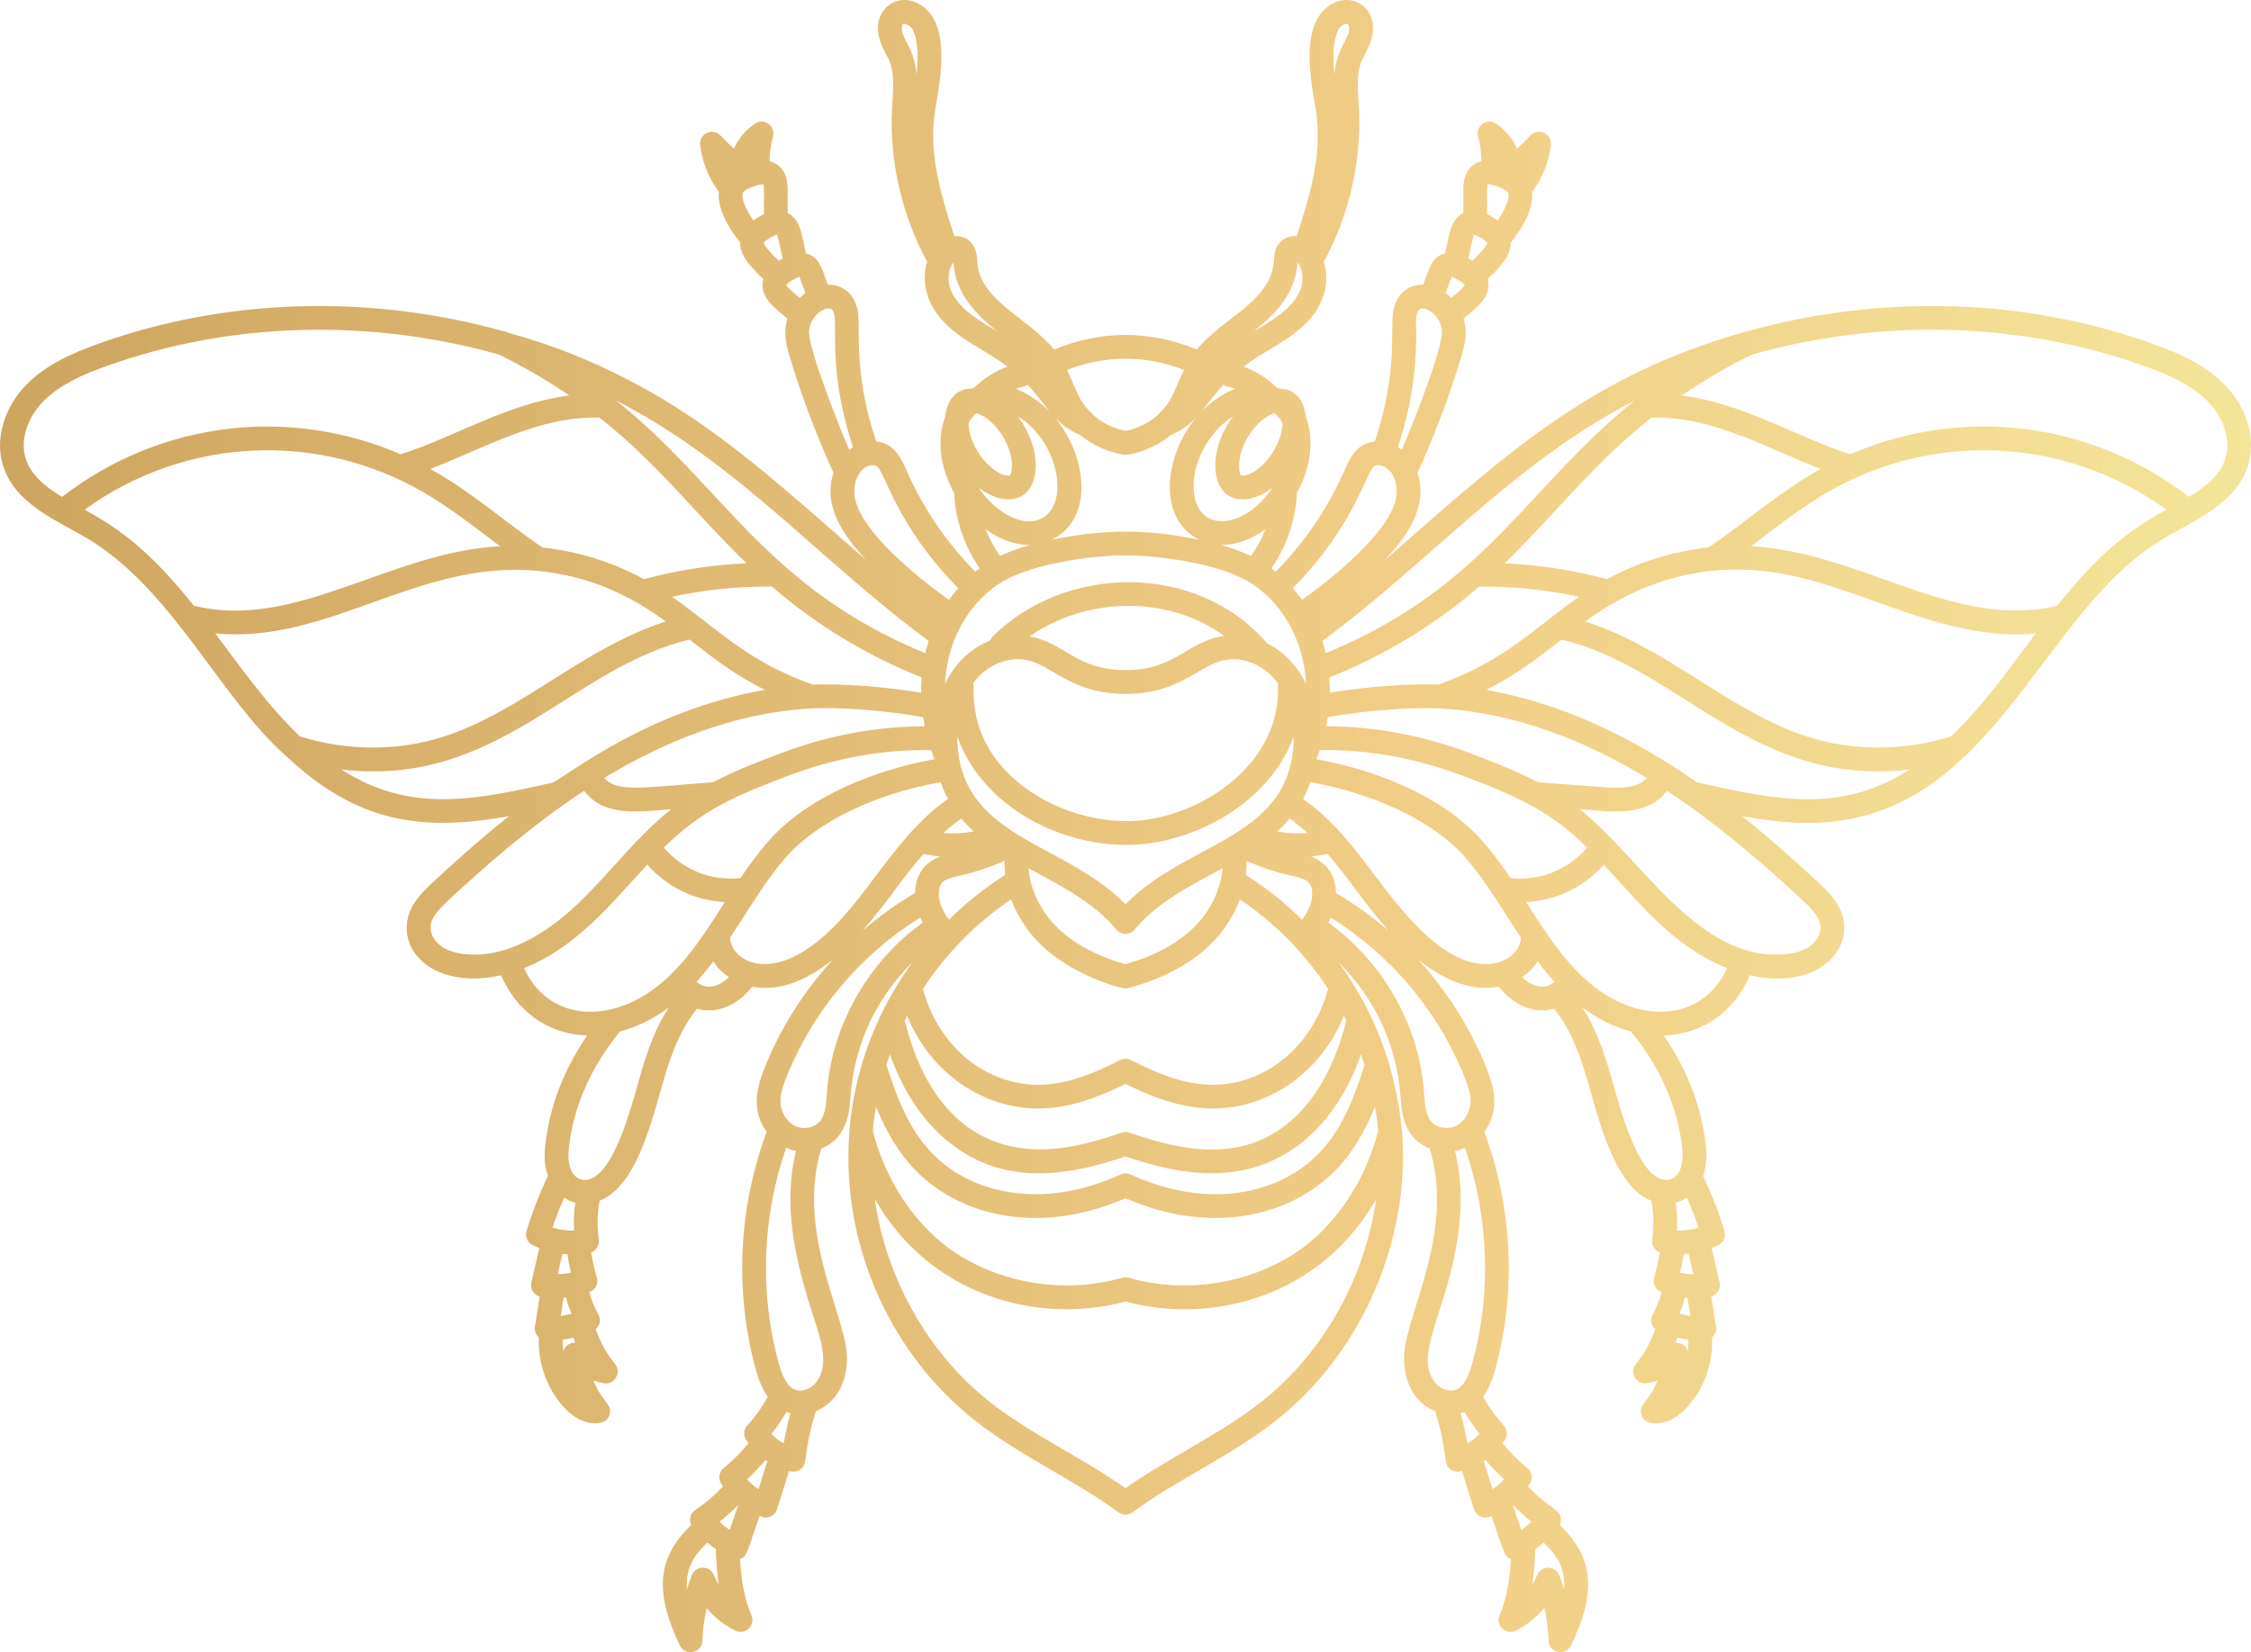 <?xml version="1.0" encoding="UTF-8"?><svg xmlns="http://www.w3.org/2000/svg" xmlns:xlink="http://www.w3.org/1999/xlink" height="396.4" preserveAspectRatio="xMidYMid meet" version="1.0" viewBox="0.0 0.0 540.0 396.4" width="540.0" zoomAndPan="magnify"><defs><clipPath id="a"><path d="M 533.883 109.879 C 532.648 113.941 529.242 116.715 525.117 119.219 C 501.371 100.867 470.41 97.504 443.871 108.996 C 430.277 104.609 418.602 96.887 403.438 94.879 C 408.797 91.215 414.445 87.93 420.344 85.059 C 451.152 76.375 484.762 77.09 514.746 87.941 C 520.047 89.859 525.492 92.18 529.461 96.145 C 533.461 100.145 535.195 105.535 533.883 109.879 Z M 493.504 145.32 C 469.133 151.363 446.34 132.371 420.031 131.062 C 426.016 126.578 432.059 121.781 438.465 118.074 C 463.363 103.66 495.113 104.504 519.699 122.281 C 511.031 127.035 503.914 132.305 493.504 145.32 Z M 468.039 176.691 C 456.727 180.234 444.492 180.254 433.516 176.719 C 414.93 170.738 400.129 155.469 380.289 149.109 C 394.574 138.648 409.57 135.277 424.25 137.145 C 445.477 139.84 465.645 154.164 488.375 151.965 C 481.859 160.637 475.914 169.145 468.039 176.691 Z M 407.027 187.676 C 391.727 177 374.836 168.711 356.523 165.527 C 363.742 161.871 368.25 158.414 374.602 153.453 C 403.156 160.246 420.559 189.047 458.113 184.621 C 441.734 195.152 426.461 192.098 407.027 187.676 Z M 436.734 222.301 C 436.852 223.926 435.879 225.75 434.258 226.945 C 432.703 228.094 430.562 228.773 427.898 228.977 C 407.285 230.535 393.867 206.051 378.996 194.152 C 386.883 194.754 395.125 196.023 399.898 189.73 C 412.605 198.102 423.723 207.91 432.32 215.887 C 434.469 217.879 436.574 220.012 436.734 222.301 Z M 383.746 237.707 C 376.191 232.352 371.066 224.188 366.113 216.434 C 373.547 216.039 379.953 212.785 384.738 207.465 C 393.219 216.562 401.418 227.129 414.301 232.289 C 408.586 244.715 394.727 245.492 383.746 237.707 Z M 403.359 279.695 C 402.52 282.941 399.898 284.117 397.086 282.168 C 392.145 278.746 388.715 266.133 387.309 261.164 C 385.477 254.684 383.559 247.914 379.598 241.703 C 383.117 244.348 386.848 246.297 391.262 247.465 C 397.879 255.57 401.941 264.406 403.328 273.738 C 403.629 275.746 403.84 277.855 403.359 279.695 Z M 406.223 305.723 C 405.152 305.695 404.086 305.574 403.031 305.359 C 403.383 303.898 403.664 302.418 403.891 300.934 C 404.293 300.91 404.691 300.879 405.094 300.832 Z M 404.887 324.223 C 404.523 322.938 403.32 322.074 401.984 322.148 C 402.145 321.754 402.277 321.348 402.422 320.945 C 403.281 321.145 404.152 321.301 405.031 321.41 C 405.055 322.352 405.008 323.289 404.887 324.223 Z M 404.805 311.348 L 405.5 315.734 C 404.617 315.613 403.742 315.43 402.887 315.191 C 404.73 310.809 403.699 311.262 404.805 311.348 Z M 404.676 287.332 C 405.699 289.691 406.637 292.094 407.449 294.535 C 405.781 295.055 404.02 295.312 402.293 295.273 C 402.418 293.031 402.305 290.77 401.992 288.543 C 402.895 288.316 403.773 287.941 404.676 287.332 Z M 365.137 234.453 C 366.93 233.25 368.031 232.004 368.859 230.656 C 370.121 232.328 371.473 233.98 372.922 235.574 C 372.223 236.121 371.492 236.508 370.777 236.652 C 368.77 237.066 366.605 235.895 365.137 234.453 Z M 355.625 231.301 C 345.289 230.598 335.766 217.945 329.836 210.062 C 324.84 203.41 319.73 196.684 312.59 191.676 C 313.258 190.43 313.844 189.105 314.336 187.684 C 329.559 190.281 343.844 197.098 351.215 205.395 C 356.371 211.199 360.328 218.16 364.891 225.027 C 364.422 229.43 359.914 231.586 355.625 231.301 Z M 352.777 264.27 C 352.746 266.789 351.262 269.223 349.172 270.188 C 347.113 271.133 344.418 270.539 343.164 268.863 C 341.863 267.133 341.785 264.348 341.562 261.445 C 340.273 245.723 331.574 230.617 318.652 221.359 C 318.859 220.957 319.055 220.551 319.234 220.141 C 333.684 229.133 344.996 242.578 351.305 258.355 C 352.203 260.605 352.801 262.473 352.777 264.27 Z M 353.23 326.953 C 352.586 329.309 351.477 332.547 349.301 333.426 C 347.746 334.062 345.527 333.301 344.246 331.703 C 338.629 324.691 348.309 313.234 350.148 292.984 C 350.699 286.941 350.316 281.305 349.047 276.145 C 349.855 275.996 350.652 275.758 351.422 275.414 C 357.172 291.965 357.828 310.129 353.23 326.953 Z M 358.051 357.289 L 355.941 350.559 C 356.078 350.469 356.227 350.387 356.363 350.289 C 357.738 351.93 359.211 353.48 360.789 354.914 C 360 355.836 359.074 356.637 358.051 357.289 Z M 367.395 365.098 C 366.641 365.824 365.832 366.488 364.973 367.09 C 364.309 365.191 363.777 363.613 362.898 361.074 C 364.312 362.512 365.812 363.855 367.395 365.098 Z M 375.219 381.352 C 374.875 380.207 374.488 379.074 374.062 377.953 C 373.141 375.547 369.746 375.516 368.766 377.883 C 368.438 378.672 368.043 379.438 367.59 380.168 C 368.027 377.23 368.207 374.328 368.301 371.688 C 369 371.195 369.676 370.672 370.316 370.113 C 373.844 373.426 375.531 376.582 375.219 381.352 Z M 351.309 338.758 C 352.395 340.598 353.602 342.363 354.945 344.023 C 354.09 344.934 353.09 345.707 352 346.316 C 351.586 343.871 351.035 341.445 350.375 339.051 C 350.691 338.969 351.004 338.875 351.309 338.758 Z M 302.645 336.289 C 292.805 344.07 280.559 349.617 270.004 357.043 C 259.469 349.637 247.203 344.07 237.359 336.289 C 222.449 324.5 212.543 306.535 209.859 287.676 C 222.984 310.727 248.762 317.973 270.004 312.273 C 291.402 318.016 317.035 310.703 330.148 287.676 C 327.465 306.535 317.559 324.5 302.645 336.289 Z M 198.441 261.441 C 198.242 264.035 198.176 267.086 196.84 268.863 C 195.586 270.539 192.891 271.133 190.836 270.188 C 188.742 269.223 187.258 266.789 187.227 264.27 C 187.203 262.473 187.801 260.605 188.699 258.352 C 195.008 242.578 206.324 229.129 220.77 220.141 C 220.949 220.551 221.145 220.957 221.352 221.355 C 208.43 230.617 199.73 245.723 198.441 261.441 Z M 195.316 316.445 C 196.895 321.285 199.062 327.582 195.758 331.703 C 194.48 333.301 192.262 334.062 190.703 333.426 C 188.527 332.547 187.422 329.309 186.773 326.953 C 182.176 310.125 182.836 291.965 188.582 275.414 C 189.352 275.758 190.148 275.996 190.961 276.145 C 187.629 289.68 190.969 303.148 195.316 316.445 Z M 181.957 357.289 C 180.934 356.641 180.008 355.836 179.215 354.914 C 180.797 353.48 182.27 351.93 183.641 350.289 C 183.777 350.387 183.926 350.469 184.066 350.559 Z M 171.238 377.883 C 170.234 375.457 166.848 375.594 165.945 377.953 C 165.516 379.074 165.129 380.207 164.789 381.352 C 164.473 376.586 166.16 373.426 169.688 370.113 C 170.332 370.672 171.004 371.195 171.703 371.688 C 171.801 374.324 171.977 377.227 172.414 380.168 C 171.961 379.438 171.566 378.672 171.238 377.883 Z M 177.105 361.074 C 176.363 363.211 175.656 365.297 175.035 367.09 C 174.172 366.488 173.363 365.82 172.613 365.098 C 174.191 363.855 175.691 362.512 177.105 361.074 Z M 188.008 346.316 C 186.914 345.707 185.918 344.934 185.062 344.023 C 186.402 342.363 187.609 340.598 188.695 338.758 C 189 338.875 189.312 338.973 189.629 339.051 C 188.973 341.445 188.422 343.871 188.008 346.316 Z M 193.641 227.699 C 183.535 234.48 175.707 230.586 175.117 225.027 C 179.633 218.219 183.633 211.203 188.793 205.395 C 196.16 197.098 210.449 190.281 225.672 187.684 C 226.16 189.105 226.746 190.43 227.414 191.676 C 213.145 201.684 206.812 218.867 193.641 227.699 Z M 169.23 236.652 C 168.516 236.508 167.785 236.121 167.086 235.574 C 168.535 233.98 169.887 232.324 171.148 230.656 C 171.977 232.004 173.059 233.238 174.867 234.453 C 173.391 235.906 171.227 237.062 169.23 236.652 Z M 154.277 255.723 C 152.27 262.266 148.633 278.211 142.922 282.168 C 140.059 284.152 137.469 282.875 136.645 279.695 C 136.168 277.859 136.379 275.746 136.676 273.738 C 138.062 264.406 142.129 255.57 148.742 247.465 C 152.469 246.48 156.156 244.77 159.559 242.359 C 162.215 240.477 158.445 242.164 154.277 255.723 Z M 137.117 315.191 C 136.262 315.434 135.387 315.613 134.504 315.734 L 135.203 311.348 C 136.305 311.258 135.273 310.797 137.117 315.191 Z M 135.121 324.223 C 134.996 323.289 134.953 322.352 134.977 321.41 C 135.852 321.301 136.727 321.148 137.586 320.945 C 137.727 321.348 137.863 321.754 138.02 322.148 C 136.664 322.078 135.477 322.957 135.121 324.223 Z M 136.113 300.934 C 136.34 302.422 136.621 303.898 136.973 305.359 C 135.922 305.574 134.852 305.695 133.781 305.723 L 134.914 300.832 C 135.312 300.879 135.715 300.91 136.113 300.934 Z M 137.715 295.273 C 135.98 295.309 134.223 295.055 132.559 294.531 C 133.371 292.094 134.305 289.691 135.332 287.332 C 136.23 287.938 137.109 288.316 138.016 288.543 C 137.703 290.77 137.59 293.031 137.715 295.273 Z M 125.707 232.289 C 138.473 227.176 146.559 216.809 155.266 207.465 C 160.047 212.777 166.445 216.039 173.891 216.434 C 168.906 224.242 163.801 232.363 156.262 237.707 C 145.238 245.52 131.398 244.668 125.707 232.289 Z M 112.105 228.977 C 109.441 228.773 107.305 228.094 105.75 226.945 C 104.129 225.75 103.156 223.926 103.27 222.301 C 103.43 220.012 105.539 217.879 107.684 215.887 C 116.281 207.91 127.402 198.102 140.109 189.73 C 144.93 196.086 153.281 194.742 161.012 194.152 C 152.82 200.707 146.559 209.113 139.344 216.156 C 132.891 222.461 122.938 229.801 112.105 228.977 Z M 132.402 187.809 C 113.387 192.121 98.16 195.078 81.891 184.621 C 119.477 189.047 136.805 160.258 165.406 153.453 C 171.766 158.422 176.277 161.879 183.48 165.527 C 154.336 170.594 134.785 187.266 132.402 187.809 Z M 51.633 151.965 C 78.793 154.594 100.246 134.285 128.848 136.953 C 141.055 138.121 150.73 142.531 159.719 149.113 C 139.934 155.453 125.051 170.75 106.488 176.719 C 95.512 180.254 83.277 180.234 71.969 176.691 C 64.051 169.102 58.012 160.457 51.633 151.965 Z M 20.309 122.281 C 44.867 104.523 76.613 103.645 101.539 118.074 C 107.941 121.777 113.973 126.562 119.973 131.062 C 93.695 132.367 70.887 151.371 46.504 145.32 C 36.211 132.453 29.117 127.113 20.309 122.281 Z M 6.125 109.883 C 4.809 105.535 6.543 100.145 10.547 96.145 C 14.512 92.18 19.961 89.859 25.258 87.941 C 55.242 77.09 88.855 76.375 119.66 85.059 C 125.562 87.93 131.207 91.215 136.566 94.879 C 121.398 96.887 109.711 104.613 96.133 108.996 C 69.699 97.551 38.719 100.805 14.887 119.219 C 10.766 116.715 7.355 113.941 6.125 109.883 Z M 222.777 153.773 C 222.469 154.738 222.203 155.723 221.973 156.719 C 183.676 140.969 173.414 116.473 147.777 96.074 C 177.078 111.086 196.434 134.34 222.777 153.773 Z M 205.125 119.625 C 204.602 117.023 205.285 113.617 207.602 112.148 C 208.516 111.57 209.672 111.43 210.293 111.824 C 212.336 113.113 214.883 125.938 229.867 141.113 C 229.09 142.004 228.352 142.938 227.66 143.914 C 220.738 139.059 206.789 127.895 205.125 119.625 Z M 194.094 79.477 C 194.27 75.684 198.098 73.379 199.379 74.129 C 201.906 75.574 197.691 86.395 204.641 107.285 C 204.324 107.48 204.137 107.598 203.727 107.914 C 201.742 103.375 193.891 83.879 194.094 79.477 Z M 188.629 68.438 C 188.766 67.816 191.242 66.578 191.773 66.414 C 191.844 66.598 191.871 66.672 193.223 70.281 C 192.734 70.641 192.289 71.051 191.863 71.48 C 190.602 70.387 188.848 68.934 188.629 68.438 Z M 178.277 46.164 C 178.855 45.148 182.387 44.176 183.129 44.191 C 183.328 44.789 183.27 45.996 183.266 51.375 C 182.613 51.691 181.48 52.352 180.715 52.895 C 179.742 51.477 177.434 47.641 178.277 46.164 Z M 183.273 58.246 C 183.383 57.777 185.719 56.438 186.379 56.258 C 186.637 56.793 186.797 57.695 187.758 62.02 C 187.453 62.184 187.129 62.363 186.793 62.566 C 183.141 59.016 183.262 58.352 183.273 58.246 Z M 252 99.004 C 249.531 96.398 246.664 94.43 243.711 93.293 C 245.477 92.656 245.758 92.828 246.52 92.344 C 249.207 95.18 249.895 96.52 252 99.004 Z M 238.445 79.02 C 234.547 76.707 229.75 73.906 228.055 69.469 C 227.168 67.145 227.457 64.52 228.742 62.953 C 229.137 69.656 233.105 74.504 238.379 78.777 C 239.602 79.77 239.773 79.809 238.445 79.02 Z M 284.035 88.754 C 281.406 94.195 281.508 96.012 277.473 99.801 C 275.383 101.586 272.785 102.848 270.004 103.383 C 267.219 102.848 264.617 101.582 262.523 99.797 C 258.539 96.07 258.59 94.18 255.973 88.754 C 265.223 85.168 274.77 85.16 284.035 88.754 Z M 301.629 78.777 C 306.902 74.5 310.867 69.652 311.262 62.953 C 312.547 64.516 312.836 67.145 311.949 69.469 C 310.254 73.914 305.383 76.75 301.559 79.02 C 300.223 79.812 300.418 79.758 301.629 78.777 Z M 296.297 93.293 C 293.34 94.43 290.469 96.398 288 99.012 C 290.172 96.449 290.785 95.195 293.484 92.344 C 294.188 92.789 294.531 92.656 296.297 93.293 Z M 329.715 111.824 C 330.336 111.43 331.492 111.57 332.402 112.148 C 334.719 113.617 335.402 117.023 334.879 119.625 C 333.215 127.891 319.281 139.047 312.344 143.914 C 311.656 142.938 310.918 142.004 310.137 141.113 C 325.109 125.953 327.711 113.086 329.715 111.824 Z M 339.719 78.734 C 339.691 77.461 339.527 74.762 340.629 74.129 C 341.914 73.398 345.734 75.664 345.91 79.477 C 346.121 83.918 338.223 103.473 336.281 107.918 C 336.02 107.715 335.746 107.52 335.457 107.336 C 335.02 107.059 340.062 96.172 339.719 78.734 Z M 353.215 62.566 C 352.879 62.367 352.555 62.184 352.246 62.02 C 353.262 57.453 353.379 56.781 353.629 56.258 C 354.25 56.43 356.621 57.77 356.734 58.246 C 356.828 58.66 355.805 60.047 353.215 62.566 Z M 356.879 44.191 C 357.648 44.172 361.156 45.16 361.73 46.164 C 362.574 47.641 360.262 51.477 359.289 52.895 C 358.535 52.359 357.402 51.699 356.742 51.379 C 356.734 45.945 356.68 44.785 356.879 44.191 Z M 350.047 69.828 L 348.145 71.48 C 347.719 71.051 347.27 70.641 346.781 70.281 C 348.113 66.727 348.156 66.609 348.234 66.402 C 348.656 66.535 350.516 67.48 351.086 68.023 C 351.273 68.203 351.363 68.371 351.379 68.371 C 351.484 68.371 351.062 68.949 350.047 69.828 Z M 392.227 96.07 C 366.316 116.691 356.484 140.902 318.035 156.719 C 317.805 155.723 317.535 154.738 317.23 153.773 C 343.527 134.371 363.012 111.043 392.227 96.07 Z M 368.953 187.676 C 363.965 185.066 358.602 182.941 352.828 180.762 C 341.441 176.453 329.785 174.277 318.145 174.258 C 318.293 173.523 318.418 172.789 318.527 172.055 C 328.266 170.363 339.207 169.555 346.332 170.023 C 363.695 171.176 380.18 177.625 395.051 186.66 C 392.523 189.484 387.551 189.086 383.766 188.801 Z M 306.41 199.492 C 307.469 198.523 308.461 197.492 309.387 196.387 C 310.887 197.445 312.309 198.613 313.648 199.848 C 311.23 200.059 308.797 199.938 306.41 199.492 Z M 320.48 214.25 C 320.438 210.289 318.555 207.051 314.477 205.496 C 315.816 205.363 317.148 205.156 318.469 204.855 C 323.703 210.891 327.566 217.047 333.07 223.289 C 329.172 219.918 324.957 216.891 320.48 214.25 Z M 233.594 199.492 C 231.211 199.938 228.773 200.059 226.359 199.848 C 227.699 198.613 229.121 197.445 230.621 196.391 C 231.543 197.492 232.539 198.523 233.594 199.492 Z M 193.672 170.023 C 200.801 169.555 211.738 170.363 221.477 172.055 C 221.59 172.789 221.715 173.523 221.859 174.258 C 210.211 174.277 198.562 176.453 187.176 180.762 C 181.402 182.945 176.039 185.066 171.055 187.676 C 154.059 188.969 148.094 190.172 144.953 186.66 C 159.824 177.625 176.312 171.176 193.672 170.023 Z M 246.719 208.301 C 254.227 212.43 262.422 216.43 267.793 223.027 C 268.93 224.426 271.07 224.434 272.215 223.027 C 277.578 216.434 285.746 212.445 293.289 208.301 C 292.887 213.418 290.332 218.746 286.184 222.719 C 282.203 226.531 276.766 229.43 270.004 231.34 C 263.242 229.43 257.801 226.531 253.82 222.719 C 249.676 218.746 247.117 213.418 246.719 208.301 Z M 270.004 216.961 C 254.902 201.527 229.746 201.324 229.645 176.691 C 235.727 193.973 255.965 204.27 274.277 202.523 C 289.703 200.809 305.074 191.141 310.363 176.684 C 310.266 201.348 285.152 201.477 270.004 216.961 Z M 246.988 152.707 C 260.445 143.262 280.02 142.605 293.719 152.602 C 284.879 153.715 282.195 160.781 270.004 160.781 C 258.16 160.781 255.348 154.133 246.988 152.707 Z M 244.188 158.156 C 251.828 158.156 255.535 166.48 270.004 166.48 C 284.445 166.48 288.188 158.156 295.82 158.156 C 299.707 158.156 303.727 160.125 306.555 163.887 C 306.551 163.961 306.539 164.035 306.543 164.109 C 307.605 181.961 290.293 195.008 273.691 196.852 C 262.59 197.91 250.293 193.668 242.387 186.047 C 231.918 175.953 233.859 165.363 233.504 163.824 C 236.328 160.105 240.32 158.156 244.188 158.156 Z M 227.66 220.656 C 226.926 219.699 226.305 218.66 225.855 217.555 C 225.055 215.57 224.828 212.852 226.23 211.574 C 227.16 210.727 228.918 210.395 230.609 210.012 C 234.16 209.203 237.629 208.031 240.957 206.539 C 240.938 207.66 241 208.789 241.141 209.914 C 236.266 212.988 231.75 216.605 227.66 220.656 Z M 314.148 217.555 C 313.699 218.66 313.082 219.699 312.348 220.656 C 308.258 216.605 303.738 212.988 298.863 209.914 C 299.004 208.789 299.066 207.66 299.047 206.539 C 302.379 208.035 305.844 209.203 309.395 210.012 C 310.824 210.336 312.809 210.691 313.777 211.574 C 315.176 212.852 314.949 215.57 314.148 217.555 Z M 240.777 139.387 C 247.988 135.258 261.578 133.25 270.004 133.25 C 278.426 133.25 292.02 135.258 299.227 139.387 C 306.836 143.738 312.797 152.898 313.285 164.008 C 311.16 159.684 307.926 156.309 303.973 154.352 C 287.254 134.855 255.637 135.312 238.152 152.695 C 237.855 152.992 237.641 153.34 237.504 153.707 C 232.883 155.508 229.105 159.16 226.719 164.008 C 227.207 152.914 233.16 143.746 240.777 139.387 Z M 247.145 130.734 C 244.387 131.504 242.043 132.375 239.922 133.406 C 238.5 131.434 237.332 129.262 236.453 126.984 C 239.559 129.25 243.27 130.809 247.145 130.734 Z M 234.27 99.121 C 238.773 100.547 243.035 107.113 242.746 112.113 C 242.68 113.25 242.355 113.973 242.219 114.098 C 242.219 114.098 242.145 114.125 241.945 114.125 C 238.215 114.125 232.387 107.539 232.359 101.438 C 232.84 100.484 233.488 99.711 234.27 99.121 Z M 250.289 124.141 C 245.379 127.16 238.344 122.43 234.789 117.035 C 241.293 121.918 247.98 120.359 248.438 112.441 C 248.688 108.074 246.844 103.395 244.148 99.852 C 253.879 105.93 256.559 120.289 250.289 124.141 Z M 291.57 112.441 C 292.02 120.32 298.672 121.953 305.219 117.039 C 298.66 126.988 286.973 128.285 286.344 117.41 C 285.969 110.883 290.109 103.441 295.855 99.852 C 293.066 103.516 291.324 108.207 291.57 112.441 Z M 298.059 114.125 C 297.898 114.125 297.82 114.109 297.809 114.109 C 297.215 114.109 296.41 109.617 299.445 104.676 C 301.504 101.328 304.039 99.66 305.738 99.121 C 306.52 99.711 307.164 100.484 307.645 101.438 C 307.621 107.512 301.785 114.125 298.059 114.125 Z M 292.863 130.734 C 296.695 130.805 300.402 129.281 303.551 126.984 C 302.676 129.266 301.508 131.434 300.086 133.406 C 297.965 132.375 295.621 131.504 292.863 130.734 Z M 259.102 104.352 C 262.051 106.785 265.688 108.465 269.547 109.09 C 271.082 109.34 276.602 107.898 280.906 104.352 C 283.648 103.195 285.414 101.809 287.109 99.996 C 279.402 109 277.363 124.441 287.73 129.516 C 275.32 126.938 265.066 126.859 252.277 129.516 C 262.66 124.434 260.746 109.168 252.898 100 C 254.523 101.73 256.277 103.164 259.102 104.352 Z M 130.129 131.359 C 120.836 125.016 113.238 118.074 103.254 112.512 C 116.148 107.523 129.586 99.699 143.824 100.199 C 157.879 111.293 166.492 122.945 179.074 135.148 C 170.762 135.52 162.52 136.797 154.48 138.961 C 146.934 134.84 138.633 132.273 130.129 131.359 Z M 161.223 143.188 C 169.074 141.492 177.098 140.664 185.164 140.734 C 195.852 149.961 207.922 157.285 221.094 162.535 C 221.004 163.746 220.965 164.965 220.984 166.195 C 211.918 164.719 202.027 163.977 194.918 164.254 C 178.965 158.539 171.992 150.73 161.223 143.188 Z M 177.645 210.672 C 170.301 211.438 163.738 208.551 159.242 203.367 C 168.375 194.402 175.891 191.121 189.191 186.09 C 200.43 181.84 211.926 179.781 223.387 179.965 C 223.629 180.699 223.902 181.43 224.184 182.156 C 210.797 184.547 194.207 190.711 184.531 201.609 C 181.992 204.465 179.75 207.547 177.645 210.672 Z M 206.941 223.289 C 212.434 217.051 216.32 210.871 221.539 204.859 C 222.859 205.156 224.191 205.363 225.531 205.496 C 221.484 207.039 219.57 210.258 219.523 214.25 C 215.051 216.887 210.84 219.914 206.941 223.289 Z M 291.086 260.266 C 284.039 260.328 277.414 257.434 271.289 254.336 C 270.48 253.93 269.523 253.93 268.719 254.336 C 262.594 257.434 255.953 260.324 248.922 260.266 C 236.863 260.219 225.285 251.586 221.41 237.258 C 226.953 228.801 234.156 221.41 242.578 215.781 C 244.07 219.82 246.551 223.648 249.879 226.836 C 257.238 233.883 268.473 237.145 270.004 237.145 C 270.254 237.145 270.5 237.113 270.742 237.047 C 282.613 233.863 293.184 227.266 297.43 215.777 C 305.852 221.41 313.055 228.801 318.598 237.258 C 314.711 251.605 303.109 260.219 291.086 260.266 Z M 322.961 244.812 C 319.809 257.828 312.777 270.137 300.254 274.344 C 290.738 277.535 280.449 275.016 270.926 271.758 C 270.328 271.555 269.68 271.555 269.082 271.758 C 265.809 272.879 261.473 274.266 256.98 275.074 C 235.258 278.988 222.184 266.027 217.047 244.812 C 217.23 244.449 217.41 244.082 217.602 243.723 C 223.465 257.906 236.152 265.918 248.898 265.965 C 256.609 266.016 263.84 263.098 270.004 260.066 C 276.137 263.082 283.316 265.965 290.988 265.965 C 303.594 265.965 316.449 258.133 322.406 243.723 C 322.594 244.082 322.777 244.449 322.961 244.812 Z M 327.367 255.469 C 324.574 264.332 321.574 271.383 316.328 276.77 C 306.898 286.465 289.926 290.367 271.191 281.781 C 270.438 281.434 269.57 281.434 268.816 281.781 C 250.09 290.363 233.102 286.461 223.676 276.77 C 218.43 271.383 215.434 264.332 212.641 255.469 C 212.91 254.633 213.203 253.805 213.504 252.977 C 218.699 267.805 228.145 276.457 237.938 279.746 C 248.523 283.301 259.594 280.965 270.004 277.465 C 276.758 279.734 283.594 281.504 290.715 281.504 C 308.336 281.504 320.605 269.809 326.504 252.977 C 326.805 253.805 327.094 254.633 327.367 255.469 Z M 330.621 271.391 C 327.414 283.832 319.84 294.848 310.285 300.922 C 298.785 308.234 284.016 310.348 270.785 306.574 C 270.273 306.43 269.734 306.43 269.223 306.574 C 255.988 310.348 241.223 308.234 229.719 300.922 C 220.164 294.848 212.59 283.832 209.383 271.391 C 209.531 269.652 209.703 268.043 210.145 265.504 C 212.41 271.062 215.332 276.371 219.59 280.746 C 230.48 291.938 249.508 296.406 270.004 287.492 C 290.523 296.422 309.578 291.879 320.414 280.746 C 324.672 276.371 327.594 271.062 329.855 265.504 C 330.285 267.973 330.465 269.57 330.621 271.391 Z M 362.363 210.672 C 360.254 207.547 358.012 204.469 355.477 201.609 C 345.797 190.711 329.211 184.547 315.82 182.156 C 316.102 181.43 316.375 180.699 316.621 179.965 C 328.078 179.785 339.574 181.84 350.812 186.094 C 364.074 191.105 371.703 194.473 380.762 203.367 C 376.105 208.734 369.473 211.41 362.363 210.672 Z M 345.09 164.254 C 337.977 163.977 328.086 164.719 319.02 166.191 C 319.039 164.965 319.004 163.746 318.91 162.535 C 332.082 157.285 344.152 149.961 354.84 140.734 C 362.898 140.668 370.926 141.492 378.781 143.188 C 367.926 150.797 361.109 158.512 345.09 164.254 Z M 436.754 112.512 C 426.766 118.074 419.152 125.031 409.879 131.359 C 401.371 132.273 393.07 134.84 385.527 138.961 C 377.484 136.797 369.242 135.52 360.93 135.148 C 373.488 122.969 382.156 111.27 396.184 100.199 C 410.457 99.691 424.258 107.68 436.754 112.512 Z M 219.883 17.875 C 219.418 12.258 217.16 10.273 216.465 7.758 C 216.191 6.77 216.438 5.91 216.664 5.77 C 217.062 5.52 218.445 6.102 218.953 7.133 C 220.309 9.891 220.289 14.043 219.883 17.875 Z M 321.055 7.133 C 321.57 6.086 322.945 5.523 323.344 5.77 C 323.566 5.91 323.816 6.773 323.539 7.762 C 322.82 10.359 320.59 12.207 320.121 17.879 C 319.719 14.043 319.695 9.895 321.055 7.133 Z M 533.488 92.113 C 528.734 87.359 522.605 84.723 516.688 82.582 C 485.758 71.387 451.113 70.598 419.305 79.445 C 418.902 79.477 418.578 79.574 418.258 79.73 C 384.918 89.246 365.969 104.832 340.445 127.184 C 329.691 136.602 331.883 134.84 334.133 132.211 C 338.84 126.711 342.324 120.406 340.059 113.43 C 344.137 104.496 347.645 95.219 350.48 85.828 C 351.48 82.52 352.117 79.75 351.113 76.449 C 354.398 73.598 357.996 71.125 356.875 66.945 C 359.723 64.223 362.496 61.484 362.434 58.164 C 365.02 55.043 368.004 50.09 367.547 46.043 C 369.969 42.777 371.559 38.844 372.051 34.812 C 372.379 32.094 369.035 30.52 367.152 32.508 C 366.125 33.59 365.055 34.637 363.945 35.645 C 362.82 33.172 361.047 31.137 358.934 29.684 C 356.738 28.176 353.848 30.246 354.574 32.809 C 355.113 34.707 355.375 36.699 355.379 38.68 C 354.695 38.848 354.016 39.145 353.379 39.637 C 351.031 41.441 351.035 44.422 351.039 45.852 L 351.039 51.098 C 347.977 52.648 347.723 56.113 346.68 60.797 C 343.512 61.547 343.004 64.113 341.434 68.312 C 337.746 68.199 335.105 70.664 334.301 74.223 C 333.383 78.246 335.516 89.035 329.801 105.941 C 325.879 106.348 324.145 109.152 322.715 112.473 C 318.801 121.582 313.062 130.055 306.027 137.164 C 305.684 136.887 305.34 136.613 304.984 136.352 C 308.672 131.066 310.855 124.664 311.113 118.281 C 314.883 111.457 315.086 104.758 313.289 100.109 C 312.91 96.125 310.73 93.25 306.895 93.223 C 306.699 93.137 306.492 93.07 306.289 92.996 C 304.027 90.781 301.277 89.051 298.316 87.969 C 304.988 82.809 314.004 80.078 317.273 71.5 C 318.387 68.59 318.445 65.508 317.566 62.836 C 323.641 51.676 326.641 38.688 326.012 26.094 C 325.82 22.27 325.266 18.109 326.578 14.816 C 327.211 13.223 328.426 11.48 329.031 9.277 C 330.867 2.645 325.281 -1.824 319.977 0.727 C 312.172 4.48 313.98 16.961 315.508 25.449 C 317.426 36.113 314.672 45.531 311.07 56.672 C 309.883 56.547 308.672 56.82 307.609 57.652 C 303.23 61.094 309.387 65.145 298.035 74.352 C 294.496 77.223 290.305 79.973 287.117 83.867 C 275.855 79.195 264.156 79.195 252.887 83.867 C 246.605 76.191 234.918 72.105 234.438 62.73 C 234.375 61.383 234.266 59.121 232.395 57.652 C 231.328 56.82 230.121 56.547 228.934 56.672 C 225.305 45.438 222.586 36.035 224.496 25.449 C 226.02 16.969 227.836 4.477 220.027 0.727 C 214.715 -1.832 209.141 2.66 210.969 9.277 C 211.598 11.547 212.762 13.148 213.426 14.816 C 214.73 18.094 214.188 22.168 213.992 26.094 C 213.363 38.688 216.363 51.676 222.434 62.836 C 221.555 65.508 221.617 68.59 222.727 71.5 C 225.988 80.039 235.172 82.934 241.688 87.969 C 238.723 89.051 235.977 90.781 233.715 92.996 C 233.512 93.07 233.305 93.137 233.109 93.223 C 229.234 93.25 227.094 96.172 226.715 100.113 C 224.914 104.777 225.137 111.48 228.895 118.281 C 229.148 124.664 231.336 131.066 235.023 136.352 C 234.668 136.613 234.32 136.887 233.977 137.164 C 226.984 130.098 221.242 121.645 217.293 112.473 C 215.867 109.168 214.148 106.348 210.203 105.938 C 204.457 88.93 206.613 78.215 205.707 74.219 C 204.898 70.66 202.258 68.199 198.57 68.312 C 197.246 64.77 196.707 61.598 193.324 60.797 C 192.312 56.246 192.059 52.664 188.965 51.098 L 188.965 45.848 C 188.969 44.418 188.977 41.441 186.629 39.637 C 185.988 39.145 185.309 38.848 184.629 38.68 C 184.633 36.699 184.891 34.707 185.43 32.809 C 186.156 30.246 183.27 28.172 181.074 29.68 C 178.945 31.145 177.176 33.184 176.059 35.645 C 174.949 34.637 173.879 33.59 172.855 32.508 C 170.973 30.52 167.625 32.09 167.957 34.809 C 168.445 38.844 170.035 42.773 172.457 46.043 C 172 50.082 174.977 55.031 177.57 58.164 C 177.52 60.895 179.414 63.039 180.188 63.918 C 184.199 68.457 182.926 65.73 182.93 68.398 C 182.934 71.887 185.988 73.934 188.891 76.445 C 187.887 79.75 188.523 82.52 189.523 85.828 C 192.355 95.219 195.867 104.492 199.945 113.426 C 197.363 121.363 202.195 128.277 207.723 134.285 C 193.309 121.875 179.199 108.652 163.086 98.297 C 141.074 84.152 123.363 80.504 121.719 79.715 C 121.387 79.555 121.039 79.469 120.691 79.445 C 88.887 70.598 54.242 71.387 23.316 82.578 C 17.402 84.723 11.27 87.359 6.512 92.113 C 1.043 97.578 -1.25 105.203 0.668 111.531 C 3.492 120.852 13.426 124.738 20.875 129.145 C 41.293 141.227 53.004 167.711 68.625 181.379 C 85.371 197.141 100.727 199.711 122.117 195.801 C 115.219 201.305 109.051 206.844 103.805 211.711 C 100.953 214.355 97.887 217.539 97.582 221.902 C 97.02 229.91 105.84 237.191 120.223 234 C 123.637 242.102 131.031 248.188 140.887 248.426 C 135.625 256.07 132.316 264.277 131.035 272.902 C 130.566 276.07 130.367 279.098 131.445 282.133 C 129.406 286.402 127.672 290.844 126.312 295.371 C 125.91 296.707 126.535 298.137 127.785 298.75 C 128.309 299.004 128.844 299.23 129.383 299.441 L 127.469 307.711 C 127.137 309.148 127.949 310.645 129.473 311.078 L 128.32 318.297 C 128.176 319.211 128.469 320.188 129.273 320.887 C 129.016 326.906 131.086 332.918 135.031 337.367 C 137.129 339.727 139.684 341.48 142.824 341.48 C 144.289 341.48 145.578 341.113 146.156 339.613 C 147.16 337.023 144.645 336.75 142.316 331.199 C 143.133 331.492 143.965 331.719 144.812 331.875 C 147.402 332.363 149.219 329.332 147.547 327.273 C 145.531 324.797 143.957 321.941 142.906 318.922 C 143.996 317.977 144.164 316.512 143.543 315.391 C 142.602 313.691 141.879 311.895 141.363 310.027 C 142.926 309.469 143.59 307.898 143.18 306.52 C 142.594 304.547 142.145 302.523 141.812 300.48 C 143.055 300.023 143.844 298.758 143.648 297.406 C 143.199 294.34 143.273 291.148 143.84 288.09 C 153.238 284.418 156.777 266.988 159.723 257.395 C 161.086 252.965 163.32 246.766 167.219 242.012 C 171.273 243.23 176.414 241.848 180.461 236.723 C 187.559 238.066 194.289 234.664 199.859 230.168 C 192.883 237.766 187.262 246.59 183.406 256.234 C 181.203 261.75 180.426 266.711 183.926 271.574 C 177.148 289.727 176.191 309.852 181.273 328.453 C 181.836 330.508 182.688 333.027 184.191 335.137 C 182.812 337.609 181.172 339.926 179.27 342.023 C 178.398 342.984 178.285 344.41 178.992 345.496 C 179.168 345.766 179.367 346.016 179.559 346.273 C 177.777 348.449 175.789 350.449 173.609 352.215 C 172.531 353.09 172.242 354.617 172.926 355.828 C 173.082 356.109 173.266 356.375 173.438 356.645 C 167.91 362.414 165.945 361.887 165.578 364.215 C 165.488 364.797 165.578 365.387 165.836 365.91 C 156.742 374.445 157.703 383.402 163.082 394.766 C 164.355 397.457 168.406 396.613 168.508 393.641 C 168.594 390.996 168.93 388.383 169.504 385.82 C 171.41 388.066 173.762 389.934 176.379 391.23 C 178.738 392.406 181.301 390 180.27 387.566 C 178.438 383.242 177.812 378.699 177.527 374.055 C 179.152 373.438 179.078 372.82 182.215 363.727 C 182.613 363.875 183.016 364.098 183.699 364.098 C 184.938 364.098 186.043 363.297 186.418 362.102 L 189.293 352.926 C 189.41 352.953 189.523 352.996 189.641 353.027 C 190.422 353.215 191.262 353.066 191.938 352.598 C 194.051 351.133 192.371 349.426 195.711 338.574 C 201.289 336.344 203.602 330.434 203.105 324.398 C 202.328 314.922 191.047 295.035 197.027 275.551 C 198.742 274.871 200.277 273.773 201.398 272.281 C 203.559 269.398 203.816 265.93 204.047 262.867 C 205.039 249.965 210.668 238.965 218.91 230.852 C 191.938 268.012 202.641 316.105 233.824 340.762 C 244.715 349.371 257.531 354.91 268.309 362.848 C 269.312 363.586 270.684 363.59 271.691 362.848 C 282.523 354.867 295.242 349.406 306.176 340.762 C 326.711 324.527 338.434 297.422 336.332 271.336 C 334.809 256.371 330.105 243.273 321.09 230.855 C 329.348 238.98 334.973 250.004 335.953 262.871 C 336.18 265.93 336.441 269.398 338.602 272.281 C 339.719 273.777 341.258 274.871 342.973 275.551 C 348.969 295.086 337.672 314.883 336.895 324.398 C 336.398 330.422 338.703 336.344 344.289 338.574 C 347.617 349.391 345.945 351.129 348.062 352.598 C 348.754 353.074 349.594 353.211 350.359 353.027 C 350.477 352.996 350.59 352.953 350.707 352.926 L 353.582 362.102 C 353.953 363.285 355.055 364.098 356.301 364.098 C 356.977 364.098 357.379 363.879 357.785 363.727 C 358.793 366.656 359.938 370.055 360.812 372.391 C 361.102 373.156 361.707 373.766 362.473 374.055 C 362.188 378.695 361.562 383.242 359.73 387.566 C 358.699 389.996 361.258 392.406 363.621 391.23 C 366.238 389.93 368.586 388.062 370.492 385.816 C 371.07 388.383 371.402 390.996 371.492 393.637 C 371.59 396.617 375.641 397.453 376.914 394.762 C 382.246 383.512 383.316 374.496 374.164 365.906 C 374.418 365.387 374.512 364.797 374.418 364.211 C 374.055 361.887 372.09 362.422 366.559 356.645 C 366.734 356.375 366.914 356.109 367.074 355.828 C 367.758 354.617 367.469 353.09 366.387 352.215 C 364.211 350.449 362.223 348.449 360.441 346.273 C 360.633 346.016 360.832 345.762 361.008 345.492 C 361.715 344.41 361.602 342.984 360.73 342.023 C 358.828 339.926 357.188 337.609 355.805 335.137 C 357.309 333.027 358.164 330.508 358.727 328.453 C 363.809 309.852 362.848 289.727 356.074 271.574 C 359.57 266.715 358.801 261.75 356.59 256.234 C 352.734 246.586 347.117 237.762 340.137 230.164 C 345.738 234.688 352.457 238.062 359.535 236.723 C 363.605 241.875 368.766 243.219 372.777 242.012 C 381.574 252.727 381.293 268.336 388.75 280.977 C 390.574 284.07 392.828 286.785 396.16 288.09 C 396.727 291.148 396.797 294.34 396.352 297.406 C 396.156 298.758 396.945 300.023 398.188 300.48 C 397.855 302.52 397.402 304.543 396.816 306.52 C 396.406 307.902 397.078 309.473 398.637 310.027 C 398.121 311.895 397.398 313.695 396.457 315.391 C 395.84 316.5 395.992 317.969 397.094 318.918 C 396.039 321.941 394.465 324.797 392.453 327.273 C 390.773 329.344 392.609 332.363 395.188 331.871 C 396.031 331.715 396.867 331.488 397.684 331.199 C 395.348 336.77 392.836 337.008 393.84 339.609 C 394.43 341.129 395.734 341.477 397.176 341.477 C 400.312 341.477 402.867 339.73 404.969 337.363 C 408.914 332.918 410.984 326.906 410.723 320.887 C 411.523 320.191 411.824 319.215 411.676 318.297 L 410.527 311.078 C 412.039 310.648 412.863 309.156 412.527 307.711 L 410.617 299.441 C 411.156 299.23 411.691 299.004 412.215 298.746 C 413.465 298.133 414.09 296.703 413.688 295.367 C 412.328 290.84 410.594 286.398 408.555 282.129 C 409.629 279.102 409.438 276.086 408.965 272.898 C 407.684 264.277 404.375 256.07 399.113 248.422 C 408.93 248.184 416.355 242.113 419.777 233.996 C 434.805 237.332 442.945 229.379 442.418 221.898 C 442.113 217.539 439.047 214.352 436.195 211.707 C 430.949 206.84 424.781 201.301 417.883 195.797 C 423.059 196.746 428.387 197.438 433.746 197.438 C 478.137 197.438 488.844 147.062 519.125 129.145 C 526.688 124.668 536.512 120.844 539.332 111.531 C 541.254 105.203 538.961 97.578 533.488 92.113 Z M 533.488 92.113"/></clipPath><clipPath id="b"><path d="M 533.883 109.879 C 532.648 113.941 529.242 116.715 525.117 119.219 C 501.371 100.867 470.41 97.504 443.871 108.996 C 430.277 104.609 418.602 96.887 403.438 94.879 C 408.797 91.215 414.445 87.93 420.344 85.059 C 451.152 76.375 484.762 77.09 514.746 87.941 C 520.047 89.859 525.492 92.18 529.461 96.145 C 533.461 100.145 535.195 105.535 533.883 109.879 Z M 493.504 145.32 C 469.133 151.363 446.34 132.371 420.031 131.062 C 426.016 126.578 432.059 121.781 438.465 118.074 C 463.363 103.66 495.113 104.504 519.699 122.281 C 511.031 127.035 503.914 132.305 493.504 145.32 Z M 468.039 176.691 C 456.727 180.234 444.492 180.254 433.516 176.719 C 414.93 170.738 400.129 155.469 380.289 149.109 C 394.574 138.648 409.57 135.277 424.25 137.145 C 445.477 139.84 465.645 154.164 488.375 151.965 C 481.859 160.637 475.914 169.145 468.039 176.691 Z M 407.027 187.676 C 391.727 177 374.836 168.711 356.523 165.527 C 363.742 161.871 368.25 158.414 374.602 153.453 C 403.156 160.246 420.559 189.047 458.113 184.621 C 441.734 195.152 426.461 192.098 407.027 187.676 Z M 436.734 222.301 C 436.852 223.926 435.879 225.75 434.258 226.945 C 432.703 228.094 430.562 228.773 427.898 228.977 C 407.285 230.535 393.867 206.051 378.996 194.152 C 386.883 194.754 395.125 196.023 399.898 189.73 C 412.605 198.102 423.723 207.91 432.32 215.887 C 434.469 217.879 436.574 220.012 436.734 222.301 Z M 383.746 237.707 C 376.191 232.352 371.066 224.188 366.113 216.434 C 373.547 216.039 379.953 212.785 384.738 207.465 C 393.219 216.562 401.418 227.129 414.301 232.289 C 408.586 244.715 394.727 245.492 383.746 237.707 Z M 403.359 279.695 C 402.52 282.941 399.898 284.117 397.086 282.168 C 392.145 278.746 388.715 266.133 387.309 261.164 C 385.477 254.684 383.559 247.914 379.598 241.703 C 383.117 244.348 386.848 246.297 391.262 247.465 C 397.879 255.57 401.941 264.406 403.328 273.738 C 403.629 275.746 403.84 277.855 403.359 279.695 Z M 406.223 305.723 C 405.152 305.695 404.086 305.574 403.031 305.359 C 403.383 303.898 403.664 302.418 403.891 300.934 C 404.293 300.91 404.691 300.879 405.094 300.832 Z M 404.887 324.223 C 404.523 322.938 403.32 322.074 401.984 322.148 C 402.145 321.754 402.277 321.348 402.422 320.945 C 403.281 321.145 404.152 321.301 405.031 321.41 C 405.055 322.352 405.008 323.289 404.887 324.223 Z M 404.805 311.348 L 405.5 315.734 C 404.617 315.613 403.742 315.43 402.887 315.191 C 404.73 310.809 403.699 311.262 404.805 311.348 Z M 404.676 287.332 C 405.699 289.691 406.637 292.094 407.449 294.535 C 405.781 295.055 404.02 295.312 402.293 295.273 C 402.418 293.031 402.305 290.77 401.992 288.543 C 402.895 288.316 403.773 287.941 404.676 287.332 Z M 365.137 234.453 C 366.93 233.25 368.031 232.004 368.859 230.656 C 370.121 232.328 371.473 233.98 372.922 235.574 C 372.223 236.121 371.492 236.508 370.777 236.652 C 368.77 237.066 366.605 235.895 365.137 234.453 Z M 355.625 231.301 C 345.289 230.598 335.766 217.945 329.836 210.062 C 324.84 203.41 319.73 196.684 312.59 191.676 C 313.258 190.43 313.844 189.105 314.336 187.684 C 329.559 190.281 343.844 197.098 351.215 205.395 C 356.371 211.199 360.328 218.16 364.891 225.027 C 364.422 229.43 359.914 231.586 355.625 231.301 Z M 352.777 264.27 C 352.746 266.789 351.262 269.223 349.172 270.188 C 347.113 271.133 344.418 270.539 343.164 268.863 C 341.863 267.133 341.785 264.348 341.562 261.445 C 340.273 245.723 331.574 230.617 318.652 221.359 C 318.859 220.957 319.055 220.551 319.234 220.141 C 333.684 229.133 344.996 242.578 351.305 258.355 C 352.203 260.605 352.801 262.473 352.777 264.27 Z M 353.23 326.953 C 352.586 329.309 351.477 332.547 349.301 333.426 C 347.746 334.062 345.527 333.301 344.246 331.703 C 338.629 324.691 348.309 313.234 350.148 292.984 C 350.699 286.941 350.316 281.305 349.047 276.145 C 349.855 275.996 350.652 275.758 351.422 275.414 C 357.172 291.965 357.828 310.129 353.23 326.953 Z M 358.051 357.289 L 355.941 350.559 C 356.078 350.469 356.227 350.387 356.363 350.289 C 357.738 351.93 359.211 353.48 360.789 354.914 C 360 355.836 359.074 356.637 358.051 357.289 Z M 367.395 365.098 C 366.641 365.824 365.832 366.488 364.973 367.09 C 364.309 365.191 363.777 363.613 362.898 361.074 C 364.312 362.512 365.812 363.855 367.395 365.098 Z M 375.219 381.352 C 374.875 380.207 374.488 379.074 374.062 377.953 C 373.141 375.547 369.746 375.516 368.766 377.883 C 368.438 378.672 368.043 379.438 367.59 380.168 C 368.027 377.23 368.207 374.328 368.301 371.688 C 369 371.195 369.676 370.672 370.316 370.113 C 373.844 373.426 375.531 376.582 375.219 381.352 Z M 351.309 338.758 C 352.395 340.598 353.602 342.363 354.945 344.023 C 354.09 344.934 353.09 345.707 352 346.316 C 351.586 343.871 351.035 341.445 350.375 339.051 C 350.691 338.969 351.004 338.875 351.309 338.758 Z M 302.645 336.289 C 292.805 344.07 280.559 349.617 270.004 357.043 C 259.469 349.637 247.203 344.07 237.359 336.289 C 222.449 324.5 212.543 306.535 209.859 287.676 C 222.984 310.727 248.762 317.973 270.004 312.273 C 291.402 318.016 317.035 310.703 330.148 287.676 C 327.465 306.535 317.559 324.5 302.645 336.289 Z M 198.441 261.441 C 198.242 264.035 198.176 267.086 196.84 268.863 C 195.586 270.539 192.891 271.133 190.836 270.188 C 188.742 269.223 187.258 266.789 187.227 264.27 C 187.203 262.473 187.801 260.605 188.699 258.352 C 195.008 242.578 206.324 229.129 220.77 220.141 C 220.949 220.551 221.145 220.957 221.352 221.355 C 208.43 230.617 199.73 245.723 198.441 261.441 Z M 195.316 316.445 C 196.895 321.285 199.062 327.582 195.758 331.703 C 194.48 333.301 192.262 334.062 190.703 333.426 C 188.527 332.547 187.422 329.309 186.773 326.953 C 182.176 310.125 182.836 291.965 188.582 275.414 C 189.352 275.758 190.148 275.996 190.961 276.145 C 187.629 289.68 190.969 303.148 195.316 316.445 Z M 181.957 357.289 C 180.934 356.641 180.008 355.836 179.215 354.914 C 180.797 353.48 182.27 351.93 183.641 350.289 C 183.777 350.387 183.926 350.469 184.066 350.559 Z M 171.238 377.883 C 170.234 375.457 166.848 375.594 165.945 377.953 C 165.516 379.074 165.129 380.207 164.789 381.352 C 164.473 376.586 166.16 373.426 169.688 370.113 C 170.332 370.672 171.004 371.195 171.703 371.688 C 171.801 374.324 171.977 377.227 172.414 380.168 C 171.961 379.438 171.566 378.672 171.238 377.883 Z M 177.105 361.074 C 176.363 363.211 175.656 365.297 175.035 367.09 C 174.172 366.488 173.363 365.82 172.613 365.098 C 174.191 363.855 175.691 362.512 177.105 361.074 Z M 188.008 346.316 C 186.914 345.707 185.918 344.934 185.062 344.023 C 186.402 342.363 187.609 340.598 188.695 338.758 C 189 338.875 189.312 338.973 189.629 339.051 C 188.973 341.445 188.422 343.871 188.008 346.316 Z M 193.641 227.699 C 183.535 234.48 175.707 230.586 175.117 225.027 C 179.633 218.219 183.633 211.203 188.793 205.395 C 196.16 197.098 210.449 190.281 225.672 187.684 C 226.16 189.105 226.746 190.43 227.414 191.676 C 213.145 201.684 206.812 218.867 193.641 227.699 Z M 169.23 236.652 C 168.516 236.508 167.785 236.121 167.086 235.574 C 168.535 233.98 169.887 232.324 171.148 230.656 C 171.977 232.004 173.059 233.238 174.867 234.453 C 173.391 235.906 171.227 237.062 169.23 236.652 Z M 154.277 255.723 C 152.27 262.266 148.633 278.211 142.922 282.168 C 140.059 284.152 137.469 282.875 136.645 279.695 C 136.168 277.859 136.379 275.746 136.676 273.738 C 138.062 264.406 142.129 255.57 148.742 247.465 C 152.469 246.48 156.156 244.77 159.559 242.359 C 162.215 240.477 158.445 242.164 154.277 255.723 Z M 137.117 315.191 C 136.262 315.434 135.387 315.613 134.504 315.734 L 135.203 311.348 C 136.305 311.258 135.273 310.797 137.117 315.191 Z M 135.121 324.223 C 134.996 323.289 134.953 322.352 134.977 321.41 C 135.852 321.301 136.727 321.148 137.586 320.945 C 137.727 321.348 137.863 321.754 138.02 322.148 C 136.664 322.078 135.477 322.957 135.121 324.223 Z M 136.113 300.934 C 136.34 302.422 136.621 303.898 136.973 305.359 C 135.922 305.574 134.852 305.695 133.781 305.723 L 134.914 300.832 C 135.312 300.879 135.715 300.91 136.113 300.934 Z M 137.715 295.273 C 135.98 295.309 134.223 295.055 132.559 294.531 C 133.371 292.094 134.305 289.691 135.332 287.332 C 136.23 287.938 137.109 288.316 138.016 288.543 C 137.703 290.77 137.59 293.031 137.715 295.273 Z M 125.707 232.289 C 138.473 227.176 146.559 216.809 155.266 207.465 C 160.047 212.777 166.445 216.039 173.891 216.434 C 168.906 224.242 163.801 232.363 156.262 237.707 C 145.238 245.52 131.398 244.668 125.707 232.289 Z M 112.105 228.977 C 109.441 228.773 107.305 228.094 105.75 226.945 C 104.129 225.75 103.156 223.926 103.27 222.301 C 103.43 220.012 105.539 217.879 107.684 215.887 C 116.281 207.91 127.402 198.102 140.109 189.73 C 144.93 196.086 153.281 194.742 161.012 194.152 C 152.82 200.707 146.559 209.113 139.344 216.156 C 132.891 222.461 122.938 229.801 112.105 228.977 Z M 132.402 187.809 C 113.387 192.121 98.16 195.078 81.891 184.621 C 119.477 189.047 136.805 160.258 165.406 153.453 C 171.766 158.422 176.277 161.879 183.48 165.527 C 154.336 170.594 134.785 187.266 132.402 187.809 Z M 51.633 151.965 C 78.793 154.594 100.246 134.285 128.848 136.953 C 141.055 138.121 150.73 142.531 159.719 149.113 C 139.934 155.453 125.051 170.75 106.488 176.719 C 95.512 180.254 83.277 180.234 71.969 176.691 C 64.051 169.102 58.012 160.457 51.633 151.965 Z M 20.309 122.281 C 44.867 104.523 76.613 103.645 101.539 118.074 C 107.941 121.777 113.973 126.562 119.973 131.062 C 93.695 132.367 70.887 151.371 46.504 145.32 C 36.211 132.453 29.117 127.113 20.309 122.281 Z M 6.125 109.883 C 4.809 105.535 6.543 100.145 10.547 96.145 C 14.512 92.18 19.961 89.859 25.258 87.941 C 55.242 77.09 88.855 76.375 119.66 85.059 C 125.562 87.93 131.207 91.215 136.566 94.879 C 121.398 96.887 109.711 104.613 96.133 108.996 C 69.699 97.551 38.719 100.805 14.887 119.219 C 10.766 116.715 7.355 113.941 6.125 109.883 Z M 222.777 153.773 C 222.469 154.738 222.203 155.723 221.973 156.719 C 183.676 140.969 173.414 116.473 147.777 96.074 C 177.078 111.086 196.434 134.34 222.777 153.773 Z M 205.125 119.625 C 204.602 117.023 205.285 113.617 207.602 112.148 C 208.516 111.57 209.672 111.43 210.293 111.824 C 212.336 113.113 214.883 125.938 229.867 141.113 C 229.09 142.004 228.352 142.938 227.66 143.914 C 220.738 139.059 206.789 127.895 205.125 119.625 Z M 194.094 79.477 C 194.27 75.684 198.098 73.379 199.379 74.129 C 201.906 75.574 197.691 86.395 204.641 107.285 C 204.324 107.48 204.137 107.598 203.727 107.914 C 201.742 103.375 193.891 83.879 194.094 79.477 Z M 188.629 68.438 C 188.766 67.816 191.242 66.578 191.773 66.414 C 191.844 66.598 191.871 66.672 193.223 70.281 C 192.734 70.641 192.289 71.051 191.863 71.48 C 190.602 70.387 188.848 68.934 188.629 68.438 Z M 178.277 46.164 C 178.855 45.148 182.387 44.176 183.129 44.191 C 183.328 44.789 183.27 45.996 183.266 51.375 C 182.613 51.691 181.48 52.352 180.715 52.895 C 179.742 51.477 177.434 47.641 178.277 46.164 Z M 183.273 58.246 C 183.383 57.777 185.719 56.438 186.379 56.258 C 186.637 56.793 186.797 57.695 187.758 62.02 C 187.453 62.184 187.129 62.363 186.793 62.566 C 183.141 59.016 183.262 58.352 183.273 58.246 Z M 252 99.004 C 249.531 96.398 246.664 94.43 243.711 93.293 C 245.477 92.656 245.758 92.828 246.52 92.344 C 249.207 95.18 249.895 96.52 252 99.004 Z M 238.445 79.02 C 234.547 76.707 229.75 73.906 228.055 69.469 C 227.168 67.145 227.457 64.52 228.742 62.953 C 229.137 69.656 233.105 74.504 238.379 78.777 C 239.602 79.77 239.773 79.809 238.445 79.02 Z M 284.035 88.754 C 281.406 94.195 281.508 96.012 277.473 99.801 C 275.383 101.586 272.785 102.848 270.004 103.383 C 267.219 102.848 264.617 101.582 262.523 99.797 C 258.539 96.07 258.59 94.18 255.973 88.754 C 265.223 85.168 274.77 85.16 284.035 88.754 Z M 301.629 78.777 C 306.902 74.5 310.867 69.652 311.262 62.953 C 312.547 64.516 312.836 67.145 311.949 69.469 C 310.254 73.914 305.383 76.75 301.559 79.02 C 300.223 79.812 300.418 79.758 301.629 78.777 Z M 296.297 93.293 C 293.34 94.43 290.469 96.398 288 99.012 C 290.172 96.449 290.785 95.195 293.484 92.344 C 294.188 92.789 294.531 92.656 296.297 93.293 Z M 329.715 111.824 C 330.336 111.43 331.492 111.57 332.402 112.148 C 334.719 113.617 335.402 117.023 334.879 119.625 C 333.215 127.891 319.281 139.047 312.344 143.914 C 311.656 142.938 310.918 142.004 310.137 141.113 C 325.109 125.953 327.711 113.086 329.715 111.824 Z M 339.719 78.734 C 339.691 77.461 339.527 74.762 340.629 74.129 C 341.914 73.398 345.734 75.664 345.91 79.477 C 346.121 83.918 338.223 103.473 336.281 107.918 C 336.02 107.715 335.746 107.52 335.457 107.336 C 335.02 107.059 340.062 96.172 339.719 78.734 Z M 353.215 62.566 C 352.879 62.367 352.555 62.184 352.246 62.02 C 353.262 57.453 353.379 56.781 353.629 56.258 C 354.25 56.43 356.621 57.77 356.734 58.246 C 356.828 58.66 355.805 60.047 353.215 62.566 Z M 356.879 44.191 C 357.648 44.172 361.156 45.16 361.73 46.164 C 362.574 47.641 360.262 51.477 359.289 52.895 C 358.535 52.359 357.402 51.699 356.742 51.379 C 356.734 45.945 356.68 44.785 356.879 44.191 Z M 350.047 69.828 L 348.145 71.48 C 347.719 71.051 347.27 70.641 346.781 70.281 C 348.113 66.727 348.156 66.609 348.234 66.402 C 348.656 66.535 350.516 67.48 351.086 68.023 C 351.273 68.203 351.363 68.371 351.379 68.371 C 351.484 68.371 351.062 68.949 350.047 69.828 Z M 392.227 96.07 C 366.316 116.691 356.484 140.902 318.035 156.719 C 317.805 155.723 317.535 154.738 317.23 153.773 C 343.527 134.371 363.012 111.043 392.227 96.07 Z M 368.953 187.676 C 363.965 185.066 358.602 182.941 352.828 180.762 C 341.441 176.453 329.785 174.277 318.145 174.258 C 318.293 173.523 318.418 172.789 318.527 172.055 C 328.266 170.363 339.207 169.555 346.332 170.023 C 363.695 171.176 380.18 177.625 395.051 186.66 C 392.523 189.484 387.551 189.086 383.766 188.801 Z M 306.41 199.492 C 307.469 198.523 308.461 197.492 309.387 196.387 C 310.887 197.445 312.309 198.613 313.648 199.848 C 311.23 200.059 308.797 199.938 306.41 199.492 Z M 320.48 214.25 C 320.438 210.289 318.555 207.051 314.477 205.496 C 315.816 205.363 317.148 205.156 318.469 204.855 C 323.703 210.891 327.566 217.047 333.07 223.289 C 329.172 219.918 324.957 216.891 320.48 214.25 Z M 233.594 199.492 C 231.211 199.938 228.773 200.059 226.359 199.848 C 227.699 198.613 229.121 197.445 230.621 196.391 C 231.543 197.492 232.539 198.523 233.594 199.492 Z M 193.672 170.023 C 200.801 169.555 211.738 170.363 221.477 172.055 C 221.59 172.789 221.715 173.523 221.859 174.258 C 210.211 174.277 198.562 176.453 187.176 180.762 C 181.402 182.945 176.039 185.066 171.055 187.676 C 154.059 188.969 148.094 190.172 144.953 186.66 C 159.824 177.625 176.312 171.176 193.672 170.023 Z M 246.719 208.301 C 254.227 212.43 262.422 216.43 267.793 223.027 C 268.93 224.426 271.07 224.434 272.215 223.027 C 277.578 216.434 285.746 212.445 293.289 208.301 C 292.887 213.418 290.332 218.746 286.184 222.719 C 282.203 226.531 276.766 229.43 270.004 231.34 C 263.242 229.43 257.801 226.531 253.82 222.719 C 249.676 218.746 247.117 213.418 246.719 208.301 Z M 270.004 216.961 C 254.902 201.527 229.746 201.324 229.645 176.691 C 235.727 193.973 255.965 204.27 274.277 202.523 C 289.703 200.809 305.074 191.141 310.363 176.684 C 310.266 201.348 285.152 201.477 270.004 216.961 Z M 246.988 152.707 C 260.445 143.262 280.02 142.605 293.719 152.602 C 284.879 153.715 282.195 160.781 270.004 160.781 C 258.16 160.781 255.348 154.133 246.988 152.707 Z M 244.188 158.156 C 251.828 158.156 255.535 166.48 270.004 166.48 C 284.445 166.48 288.188 158.156 295.82 158.156 C 299.707 158.156 303.727 160.125 306.555 163.887 C 306.551 163.961 306.539 164.035 306.543 164.109 C 307.605 181.961 290.293 195.008 273.691 196.852 C 262.59 197.91 250.293 193.668 242.387 186.047 C 231.918 175.953 233.859 165.363 233.504 163.824 C 236.328 160.105 240.32 158.156 244.188 158.156 Z M 227.66 220.656 C 226.926 219.699 226.305 218.66 225.855 217.555 C 225.055 215.57 224.828 212.852 226.23 211.574 C 227.16 210.727 228.918 210.395 230.609 210.012 C 234.16 209.203 237.629 208.031 240.957 206.539 C 240.938 207.66 241 208.789 241.141 209.914 C 236.266 212.988 231.75 216.605 227.66 220.656 Z M 314.148 217.555 C 313.699 218.66 313.082 219.699 312.348 220.656 C 308.258 216.605 303.738 212.988 298.863 209.914 C 299.004 208.789 299.066 207.66 299.047 206.539 C 302.379 208.035 305.844 209.203 309.395 210.012 C 310.824 210.336 312.809 210.691 313.777 211.574 C 315.176 212.852 314.949 215.57 314.148 217.555 Z M 240.777 139.387 C 247.988 135.258 261.578 133.25 270.004 133.25 C 278.426 133.25 292.02 135.258 299.227 139.387 C 306.836 143.738 312.797 152.898 313.285 164.008 C 311.16 159.684 307.926 156.309 303.973 154.352 C 287.254 134.855 255.637 135.312 238.152 152.695 C 237.855 152.992 237.641 153.34 237.504 153.707 C 232.883 155.508 229.105 159.16 226.719 164.008 C 227.207 152.914 233.16 143.746 240.777 139.387 Z M 247.145 130.734 C 244.387 131.504 242.043 132.375 239.922 133.406 C 238.5 131.434 237.332 129.262 236.453 126.984 C 239.559 129.25 243.27 130.809 247.145 130.734 Z M 234.27 99.121 C 238.773 100.547 243.035 107.113 242.746 112.113 C 242.68 113.25 242.355 113.973 242.219 114.098 C 242.219 114.098 242.145 114.125 241.945 114.125 C 238.215 114.125 232.387 107.539 232.359 101.438 C 232.84 100.484 233.488 99.711 234.27 99.121 Z M 250.289 124.141 C 245.379 127.16 238.344 122.43 234.789 117.035 C 241.293 121.918 247.98 120.359 248.438 112.441 C 248.688 108.074 246.844 103.395 244.148 99.852 C 253.879 105.93 256.559 120.289 250.289 124.141 Z M 291.57 112.441 C 292.02 120.32 298.672 121.953 305.219 117.039 C 298.66 126.988 286.973 128.285 286.344 117.41 C 285.969 110.883 290.109 103.441 295.855 99.852 C 293.066 103.516 291.324 108.207 291.57 112.441 Z M 298.059 114.125 C 297.898 114.125 297.82 114.109 297.809 114.109 C 297.215 114.109 296.41 109.617 299.445 104.676 C 301.504 101.328 304.039 99.66 305.738 99.121 C 306.52 99.711 307.164 100.484 307.645 101.438 C 307.621 107.512 301.785 114.125 298.059 114.125 Z M 292.863 130.734 C 296.695 130.805 300.402 129.281 303.551 126.984 C 302.676 129.266 301.508 131.434 300.086 133.406 C 297.965 132.375 295.621 131.504 292.863 130.734 Z M 259.102 104.352 C 262.051 106.785 265.688 108.465 269.547 109.09 C 271.082 109.34 276.602 107.898 280.906 104.352 C 283.648 103.195 285.414 101.809 287.109 99.996 C 279.402 109 277.363 124.441 287.73 129.516 C 275.32 126.938 265.066 126.859 252.277 129.516 C 262.66 124.434 260.746 109.168 252.898 100 C 254.523 101.73 256.277 103.164 259.102 104.352 Z M 130.129 131.359 C 120.836 125.016 113.238 118.074 103.254 112.512 C 116.148 107.523 129.586 99.699 143.824 100.199 C 157.879 111.293 166.492 122.945 179.074 135.148 C 170.762 135.52 162.52 136.797 154.48 138.961 C 146.934 134.84 138.633 132.273 130.129 131.359 Z M 161.223 143.188 C 169.074 141.492 177.098 140.664 185.164 140.734 C 195.852 149.961 207.922 157.285 221.094 162.535 C 221.004 163.746 220.965 164.965 220.984 166.195 C 211.918 164.719 202.027 163.977 194.918 164.254 C 178.965 158.539 171.992 150.73 161.223 143.188 Z M 177.645 210.672 C 170.301 211.438 163.738 208.551 159.242 203.367 C 168.375 194.402 175.891 191.121 189.191 186.09 C 200.43 181.84 211.926 179.781 223.387 179.965 C 223.629 180.699 223.902 181.43 224.184 182.156 C 210.797 184.547 194.207 190.711 184.531 201.609 C 181.992 204.465 179.75 207.547 177.645 210.672 Z M 206.941 223.289 C 212.434 217.051 216.32 210.871 221.539 204.859 C 222.859 205.156 224.191 205.363 225.531 205.496 C 221.484 207.039 219.57 210.258 219.523 214.25 C 215.051 216.887 210.84 219.914 206.941 223.289 Z M 291.086 260.266 C 284.039 260.328 277.414 257.434 271.289 254.336 C 270.48 253.93 269.523 253.93 268.719 254.336 C 262.594 257.434 255.953 260.324 248.922 260.266 C 236.863 260.219 225.285 251.586 221.41 237.258 C 226.953 228.801 234.156 221.41 242.578 215.781 C 244.07 219.82 246.551 223.648 249.879 226.836 C 257.238 233.883 268.473 237.145 270.004 237.145 C 270.254 237.145 270.5 237.113 270.742 237.047 C 282.613 233.863 293.184 227.266 297.43 215.777 C 305.852 221.41 313.055 228.801 318.598 237.258 C 314.711 251.605 303.109 260.219 291.086 260.266 Z M 322.961 244.812 C 319.809 257.828 312.777 270.137 300.254 274.344 C 290.738 277.535 280.449 275.016 270.926 271.758 C 270.328 271.555 269.68 271.555 269.082 271.758 C 265.809 272.879 261.473 274.266 256.98 275.074 C 235.258 278.988 222.184 266.027 217.047 244.812 C 217.23 244.449 217.41 244.082 217.602 243.723 C 223.465 257.906 236.152 265.918 248.898 265.965 C 256.609 266.016 263.84 263.098 270.004 260.066 C 276.137 263.082 283.316 265.965 290.988 265.965 C 303.594 265.965 316.449 258.133 322.406 243.723 C 322.594 244.082 322.777 244.449 322.961 244.812 Z M 327.367 255.469 C 324.574 264.332 321.574 271.383 316.328 276.77 C 306.898 286.465 289.926 290.367 271.191 281.781 C 270.438 281.434 269.57 281.434 268.816 281.781 C 250.09 290.363 233.102 286.461 223.676 276.77 C 218.43 271.383 215.434 264.332 212.641 255.469 C 212.91 254.633 213.203 253.805 213.504 252.977 C 218.699 267.805 228.145 276.457 237.938 279.746 C 248.523 283.301 259.594 280.965 270.004 277.465 C 276.758 279.734 283.594 281.504 290.715 281.504 C 308.336 281.504 320.605 269.809 326.504 252.977 C 326.805 253.805 327.094 254.633 327.367 255.469 Z M 330.621 271.391 C 327.414 283.832 319.84 294.848 310.285 300.922 C 298.785 308.234 284.016 310.348 270.785 306.574 C 270.273 306.43 269.734 306.43 269.223 306.574 C 255.988 310.348 241.223 308.234 229.719 300.922 C 220.164 294.848 212.59 283.832 209.383 271.391 C 209.531 269.652 209.703 268.043 210.145 265.504 C 212.41 271.062 215.332 276.371 219.59 280.746 C 230.48 291.938 249.508 296.406 270.004 287.492 C 290.523 296.422 309.578 291.879 320.414 280.746 C 324.672 276.371 327.594 271.062 329.855 265.504 C 330.285 267.973 330.465 269.57 330.621 271.391 Z M 362.363 210.672 C 360.254 207.547 358.012 204.469 355.477 201.609 C 345.797 190.711 329.211 184.547 315.82 182.156 C 316.102 181.43 316.375 180.699 316.621 179.965 C 328.078 179.785 339.574 181.84 350.812 186.094 C 364.074 191.105 371.703 194.473 380.762 203.367 C 376.105 208.734 369.473 211.41 362.363 210.672 Z M 345.09 164.254 C 337.977 163.977 328.086 164.719 319.02 166.191 C 319.039 164.965 319.004 163.746 318.91 162.535 C 332.082 157.285 344.152 149.961 354.84 140.734 C 362.898 140.668 370.926 141.492 378.781 143.188 C 367.926 150.797 361.109 158.512 345.09 164.254 Z M 436.754 112.512 C 426.766 118.074 419.152 125.031 409.879 131.359 C 401.371 132.273 393.07 134.84 385.527 138.961 C 377.484 136.797 369.242 135.52 360.93 135.148 C 373.488 122.969 382.156 111.27 396.184 100.199 C 410.457 99.691 424.258 107.68 436.754 112.512 Z M 219.883 17.875 C 219.418 12.258 217.16 10.273 216.465 7.758 C 216.191 6.77 216.438 5.91 216.664 5.77 C 217.062 5.52 218.445 6.102 218.953 7.133 C 220.309 9.891 220.289 14.043 219.883 17.875 Z M 321.055 7.133 C 321.57 6.086 322.945 5.523 323.344 5.77 C 323.566 5.91 323.816 6.773 323.539 7.762 C 322.82 10.359 320.59 12.207 320.121 17.879 C 319.719 14.043 319.695 9.895 321.055 7.133 Z M 533.488 92.113 C 528.734 87.359 522.605 84.723 516.688 82.582 C 485.758 71.387 451.113 70.598 419.305 79.445 C 418.902 79.477 418.578 79.574 418.258 79.73 C 384.918 89.246 365.969 104.832 340.445 127.184 C 329.691 136.602 331.883 134.84 334.133 132.211 C 338.84 126.711 342.324 120.406 340.059 113.43 C 344.137 104.496 347.645 95.219 350.48 85.828 C 351.48 82.52 352.117 79.75 351.113 76.449 C 354.398 73.598 357.996 71.125 356.875 66.945 C 359.723 64.223 362.496 61.484 362.434 58.164 C 365.02 55.043 368.004 50.09 367.547 46.043 C 369.969 42.777 371.559 38.844 372.051 34.812 C 372.379 32.094 369.035 30.52 367.152 32.508 C 366.125 33.59 365.055 34.637 363.945 35.645 C 362.82 33.172 361.047 31.137 358.934 29.684 C 356.738 28.176 353.848 30.246 354.574 32.809 C 355.113 34.707 355.375 36.699 355.379 38.68 C 354.695 38.848 354.016 39.145 353.379 39.637 C 351.031 41.441 351.035 44.422 351.039 45.852 L 351.039 51.098 C 347.977 52.648 347.723 56.113 346.68 60.797 C 343.512 61.547 343.004 64.113 341.434 68.312 C 337.746 68.199 335.105 70.664 334.301 74.223 C 333.383 78.246 335.516 89.035 329.801 105.941 C 325.879 106.348 324.145 109.152 322.715 112.473 C 318.801 121.582 313.062 130.055 306.027 137.164 C 305.684 136.887 305.34 136.613 304.984 136.352 C 308.672 131.066 310.855 124.664 311.113 118.281 C 314.883 111.457 315.086 104.758 313.289 100.109 C 312.91 96.125 310.73 93.25 306.895 93.223 C 306.699 93.137 306.492 93.07 306.289 92.996 C 304.027 90.781 301.277 89.051 298.316 87.969 C 304.988 82.809 314.004 80.078 317.273 71.5 C 318.387 68.59 318.445 65.508 317.566 62.836 C 323.641 51.676 326.641 38.688 326.012 26.094 C 325.82 22.27 325.266 18.109 326.578 14.816 C 327.211 13.223 328.426 11.48 329.031 9.277 C 330.867 2.645 325.281 -1.824 319.977 0.727 C 312.172 4.48 313.98 16.961 315.508 25.449 C 317.426 36.113 314.672 45.531 311.07 56.672 C 309.883 56.547 308.672 56.82 307.609 57.652 C 303.23 61.094 309.387 65.145 298.035 74.352 C 294.496 77.223 290.305 79.973 287.117 83.867 C 275.855 79.195 264.156 79.195 252.887 83.867 C 246.605 76.191 234.918 72.105 234.438 62.73 C 234.375 61.383 234.266 59.121 232.395 57.652 C 231.328 56.82 230.121 56.547 228.934 56.672 C 225.305 45.438 222.586 36.035 224.496 25.449 C 226.02 16.969 227.836 4.477 220.027 0.727 C 214.715 -1.832 209.141 2.66 210.969 9.277 C 211.598 11.547 212.762 13.148 213.426 14.816 C 214.73 18.094 214.188 22.168 213.992 26.094 C 213.363 38.688 216.363 51.676 222.434 62.836 C 221.555 65.508 221.617 68.59 222.727 71.5 C 225.988 80.039 235.172 82.934 241.688 87.969 C 238.723 89.051 235.977 90.781 233.715 92.996 C 233.512 93.07 233.305 93.137 233.109 93.223 C 229.234 93.25 227.094 96.172 226.715 100.113 C 224.914 104.777 225.137 111.48 228.895 118.281 C 229.148 124.664 231.336 131.066 235.023 136.352 C 234.668 136.613 234.32 136.887 233.977 137.164 C 226.984 130.098 221.242 121.645 217.293 112.473 C 215.867 109.168 214.148 106.348 210.203 105.938 C 204.457 88.93 206.613 78.215 205.707 74.219 C 204.898 70.66 202.258 68.199 198.57 68.312 C 197.246 64.77 196.707 61.598 193.324 60.797 C 192.312 56.246 192.059 52.664 188.965 51.098 L 188.965 45.848 C 188.969 44.418 188.977 41.441 186.629 39.637 C 185.988 39.145 185.309 38.848 184.629 38.68 C 184.633 36.699 184.891 34.707 185.43 32.809 C 186.156 30.246 183.27 28.172 181.074 29.68 C 178.945 31.145 177.176 33.184 176.059 35.645 C 174.949 34.637 173.879 33.59 172.855 32.508 C 170.973 30.52 167.625 32.09 167.957 34.809 C 168.445 38.844 170.035 42.773 172.457 46.043 C 172 50.082 174.977 55.031 177.57 58.164 C 177.52 60.895 179.414 63.039 180.188 63.918 C 184.199 68.457 182.926 65.73 182.93 68.398 C 182.934 71.887 185.988 73.934 188.891 76.445 C 187.887 79.75 188.523 82.52 189.523 85.828 C 192.355 95.219 195.867 104.492 199.945 113.426 C 197.363 121.363 202.195 128.277 207.723 134.285 C 193.309 121.875 179.199 108.652 163.086 98.297 C 141.074 84.152 123.363 80.504 121.719 79.715 C 121.387 79.555 121.039 79.469 120.691 79.445 C 88.887 70.598 54.242 71.387 23.316 82.578 C 17.402 84.723 11.27 87.359 6.512 92.113 C 1.043 97.578 -1.25 105.203 0.668 111.531 C 3.492 120.852 13.426 124.738 20.875 129.145 C 41.293 141.227 53.004 167.711 68.625 181.379 C 85.371 197.141 100.727 199.711 122.117 195.801 C 115.219 201.305 109.051 206.844 103.805 211.711 C 100.953 214.355 97.887 217.539 97.582 221.902 C 97.02 229.91 105.84 237.191 120.223 234 C 123.637 242.102 131.031 248.188 140.887 248.426 C 135.625 256.07 132.316 264.277 131.035 272.902 C 130.566 276.07 130.367 279.098 131.445 282.133 C 129.406 286.402 127.672 290.844 126.312 295.371 C 125.91 296.707 126.535 298.137 127.785 298.75 C 128.309 299.004 128.844 299.23 129.383 299.441 L 127.469 307.711 C 127.137 309.148 127.949 310.645 129.473 311.078 L 128.32 318.297 C 128.176 319.211 128.469 320.188 129.273 320.887 C 129.016 326.906 131.086 332.918 135.031 337.367 C 137.129 339.727 139.684 341.48 142.824 341.48 C 144.289 341.48 145.578 341.113 146.156 339.613 C 147.16 337.023 144.645 336.75 142.316 331.199 C 143.133 331.492 143.965 331.719 144.812 331.875 C 147.402 332.363 149.219 329.332 147.547 327.273 C 145.531 324.797 143.957 321.941 142.906 318.922 C 143.996 317.977 144.164 316.512 143.543 315.391 C 142.602 313.691 141.879 311.895 141.363 310.027 C 142.926 309.469 143.59 307.898 143.18 306.52 C 142.594 304.547 142.145 302.523 141.812 300.48 C 143.055 300.023 143.844 298.758 143.648 297.406 C 143.199 294.34 143.273 291.148 143.84 288.09 C 153.238 284.418 156.777 266.988 159.723 257.395 C 161.086 252.965 163.32 246.766 167.219 242.012 C 171.273 243.23 176.414 241.848 180.461 236.723 C 187.559 238.066 194.289 234.664 199.859 230.168 C 192.883 237.766 187.262 246.59 183.406 256.234 C 181.203 261.75 180.426 266.711 183.926 271.574 C 177.148 289.727 176.191 309.852 181.273 328.453 C 181.836 330.508 182.688 333.027 184.191 335.137 C 182.812 337.609 181.172 339.926 179.27 342.023 C 178.398 342.984 178.285 344.41 178.992 345.496 C 179.168 345.766 179.367 346.016 179.559 346.273 C 177.777 348.449 175.789 350.449 173.609 352.215 C 172.531 353.09 172.242 354.617 172.926 355.828 C 173.082 356.109 173.266 356.375 173.438 356.645 C 167.91 362.414 165.945 361.887 165.578 364.215 C 165.488 364.797 165.578 365.387 165.836 365.91 C 156.742 374.445 157.703 383.402 163.082 394.766 C 164.355 397.457 168.406 396.613 168.508 393.641 C 168.594 390.996 168.93 388.383 169.504 385.82 C 171.41 388.066 173.762 389.934 176.379 391.23 C 178.738 392.406 181.301 390 180.27 387.566 C 178.438 383.242 177.812 378.699 177.527 374.055 C 179.152 373.438 179.078 372.82 182.215 363.727 C 182.613 363.875 183.016 364.098 183.699 364.098 C 184.938 364.098 186.043 363.297 186.418 362.102 L 189.293 352.926 C 189.41 352.953 189.523 352.996 189.641 353.027 C 190.422 353.215 191.262 353.066 191.938 352.598 C 194.051 351.133 192.371 349.426 195.711 338.574 C 201.289 336.344 203.602 330.434 203.105 324.398 C 202.328 314.922 191.047 295.035 197.027 275.551 C 198.742 274.871 200.277 273.773 201.398 272.281 C 203.559 269.398 203.816 265.93 204.047 262.867 C 205.039 249.965 210.668 238.965 218.91 230.852 C 191.938 268.012 202.641 316.105 233.824 340.762 C 244.715 349.371 257.531 354.91 268.309 362.848 C 269.312 363.586 270.684 363.59 271.691 362.848 C 282.523 354.867 295.242 349.406 306.176 340.762 C 326.711 324.527 338.434 297.422 336.332 271.336 C 334.809 256.371 330.105 243.273 321.09 230.855 C 329.348 238.98 334.973 250.004 335.953 262.871 C 336.18 265.93 336.441 269.398 338.602 272.281 C 339.719 273.777 341.258 274.871 342.973 275.551 C 348.969 295.086 337.672 314.883 336.895 324.398 C 336.398 330.422 338.703 336.344 344.289 338.574 C 347.617 349.391 345.945 351.129 348.062 352.598 C 348.754 353.074 349.594 353.211 350.359 353.027 C 350.477 352.996 350.59 352.953 350.707 352.926 L 353.582 362.102 C 353.953 363.285 355.055 364.098 356.301 364.098 C 356.977 364.098 357.379 363.879 357.785 363.727 C 358.793 366.656 359.938 370.055 360.812 372.391 C 361.102 373.156 361.707 373.766 362.473 374.055 C 362.188 378.695 361.562 383.242 359.73 387.566 C 358.699 389.996 361.258 392.406 363.621 391.23 C 366.238 389.93 368.586 388.062 370.492 385.816 C 371.07 388.383 371.402 390.996 371.492 393.637 C 371.59 396.617 375.641 397.453 376.914 394.762 C 382.246 383.512 383.316 374.496 374.164 365.906 C 374.418 365.387 374.512 364.797 374.418 364.211 C 374.055 361.887 372.09 362.422 366.559 356.645 C 366.734 356.375 366.914 356.109 367.074 355.828 C 367.758 354.617 367.469 353.09 366.387 352.215 C 364.211 350.449 362.223 348.449 360.441 346.273 C 360.633 346.016 360.832 345.762 361.008 345.492 C 361.715 344.41 361.602 342.984 360.73 342.023 C 358.828 339.926 357.188 337.609 355.805 335.137 C 357.309 333.027 358.164 330.508 358.727 328.453 C 363.809 309.852 362.848 289.727 356.074 271.574 C 359.57 266.715 358.801 261.75 356.59 256.234 C 352.734 246.586 347.117 237.762 340.137 230.164 C 345.738 234.688 352.457 238.062 359.535 236.723 C 363.605 241.875 368.766 243.219 372.777 242.012 C 381.574 252.727 381.293 268.336 388.75 280.977 C 390.574 284.07 392.828 286.785 396.16 288.09 C 396.727 291.148 396.797 294.34 396.352 297.406 C 396.156 298.758 396.945 300.023 398.188 300.48 C 397.855 302.52 397.402 304.543 396.816 306.52 C 396.406 307.902 397.078 309.473 398.637 310.027 C 398.121 311.895 397.398 313.695 396.457 315.391 C 395.84 316.5 395.992 317.969 397.094 318.918 C 396.039 321.941 394.465 324.797 392.453 327.273 C 390.773 329.344 392.609 332.363 395.188 331.871 C 396.031 331.715 396.867 331.488 397.684 331.199 C 395.348 336.77 392.836 337.008 393.84 339.609 C 394.43 341.129 395.734 341.477 397.176 341.477 C 400.312 341.477 402.867 339.73 404.969 337.363 C 408.914 332.918 410.984 326.906 410.723 320.887 C 411.523 320.191 411.824 319.215 411.676 318.297 L 410.527 311.078 C 412.039 310.648 412.863 309.156 412.527 307.711 L 410.617 299.441 C 411.156 299.23 411.691 299.004 412.215 298.746 C 413.465 298.133 414.09 296.703 413.688 295.367 C 412.328 290.84 410.594 286.398 408.555 282.129 C 409.629 279.102 409.438 276.086 408.965 272.898 C 407.684 264.277 404.375 256.07 399.113 248.422 C 408.93 248.184 416.355 242.113 419.777 233.996 C 434.805 237.332 442.945 229.379 442.418 221.898 C 442.113 217.539 439.047 214.352 436.195 211.707 C 430.949 206.84 424.781 201.301 417.883 195.797 C 423.059 196.746 428.387 197.438 433.746 197.438 C 478.137 197.438 488.844 147.062 519.125 129.145 C 526.688 124.668 536.512 120.844 539.332 111.531 C 541.254 105.203 538.961 97.578 533.488 92.113"/></clipPath><linearGradient gradientTransform="translate(0 198.193) scale(540.002)" gradientUnits="userSpaceOnUse" id="c" x1="0" x2="1" xlink:actuate="onLoad" xlink:show="other" xlink:type="simple" xmlns:xlink="http://www.w3.org/1999/xlink" y1="0" y2="0"><stop offset="0" stop-color="#cfa660"/><stop offset=".016" stop-color="#cfa660"/><stop offset=".031" stop-color="#d0a761"/><stop offset=".047" stop-color="#d1a862"/><stop offset=".063" stop-color="#d2a963"/><stop offset=".078" stop-color="#d3aa64"/><stop offset=".094" stop-color="#d4ab65"/><stop offset=".109" stop-color="#d5ac66"/><stop offset=".125" stop-color="#d5ad67"/><stop offset=".141" stop-color="#d6ae68"/><stop offset=".156" stop-color="#d7af69"/><stop offset=".172" stop-color="#d8b06a"/><stop offset=".188" stop-color="#d9b16b"/><stop offset=".203" stop-color="#dab26c"/><stop offset=".219" stop-color="#dab36d"/><stop offset=".234" stop-color="#dbb46e"/><stop offset=".25" stop-color="#dcb56f"/><stop offset=".266" stop-color="#ddb670"/><stop offset=".281" stop-color="#deb771"/><stop offset=".297" stop-color="#dfb872"/><stop offset=".313" stop-color="#e0b972"/><stop offset=".328" stop-color="#e0ba73"/><stop offset=".344" stop-color="#e1bb74"/><stop offset=".359" stop-color="#e2bc75"/><stop offset=".375" stop-color="#e3bd76"/><stop offset=".391" stop-color="#e4be77"/><stop offset=".406" stop-color="#e5bf78"/><stop offset=".422" stop-color="#e6c079"/><stop offset=".438" stop-color="#e6c17a"/><stop offset=".453" stop-color="#e7c27b"/><stop offset=".469" stop-color="#e8c37c"/><stop offset=".484" stop-color="#e9c47d"/><stop offset=".5" stop-color="#eac57e"/><stop offset=".516" stop-color="#ebc67f"/><stop offset=".531" stop-color="#ebc780"/><stop offset=".547" stop-color="#ecc881"/><stop offset=".563" stop-color="#edc982"/><stop offset=".578" stop-color="#eeca83"/><stop offset=".594" stop-color="#efcb83"/><stop offset=".609" stop-color="#f0cc84"/><stop offset=".625" stop-color="#f1cd85"/><stop offset=".641" stop-color="#f1ce86"/><stop offset=".656" stop-color="#f2cf87"/><stop offset=".672" stop-color="#f2d088"/><stop offset=".688" stop-color="#f2d189"/><stop offset=".703" stop-color="#f2d28a"/><stop offset=".719" stop-color="#f2d38a"/><stop offset=".734" stop-color="#f2d48b"/><stop offset=".75" stop-color="#f2d58c"/><stop offset=".766" stop-color="#f2d68d"/><stop offset=".781" stop-color="#f2d78e"/><stop offset=".797" stop-color="#f2d88e"/><stop offset=".813" stop-color="#f2d98f"/><stop offset=".828" stop-color="#f2da90"/><stop offset=".844" stop-color="#f3db91"/><stop offset=".859" stop-color="#f3dc91"/><stop offset=".875" stop-color="#f3dd92"/><stop offset=".891" stop-color="#f3de93"/><stop offset=".906" stop-color="#f3df94"/><stop offset=".922" stop-color="#f3e095"/><stop offset=".938" stop-color="#f3e195"/><stop offset=".953" stop-color="#f3e296"/><stop offset=".969" stop-color="#f3e397"/><stop offset=".984" stop-color="#f3e498"/><stop offset="1" stop-color="#f3e599"/></linearGradient></defs><g><g clip-path="url(#a)"><g clip-path="url(#b)"><path d="M 0 0 L 0 396.391 L 540 396.391 L 540 0 Z M 0 0" fill="url(#c)"/></g></g></g></svg>